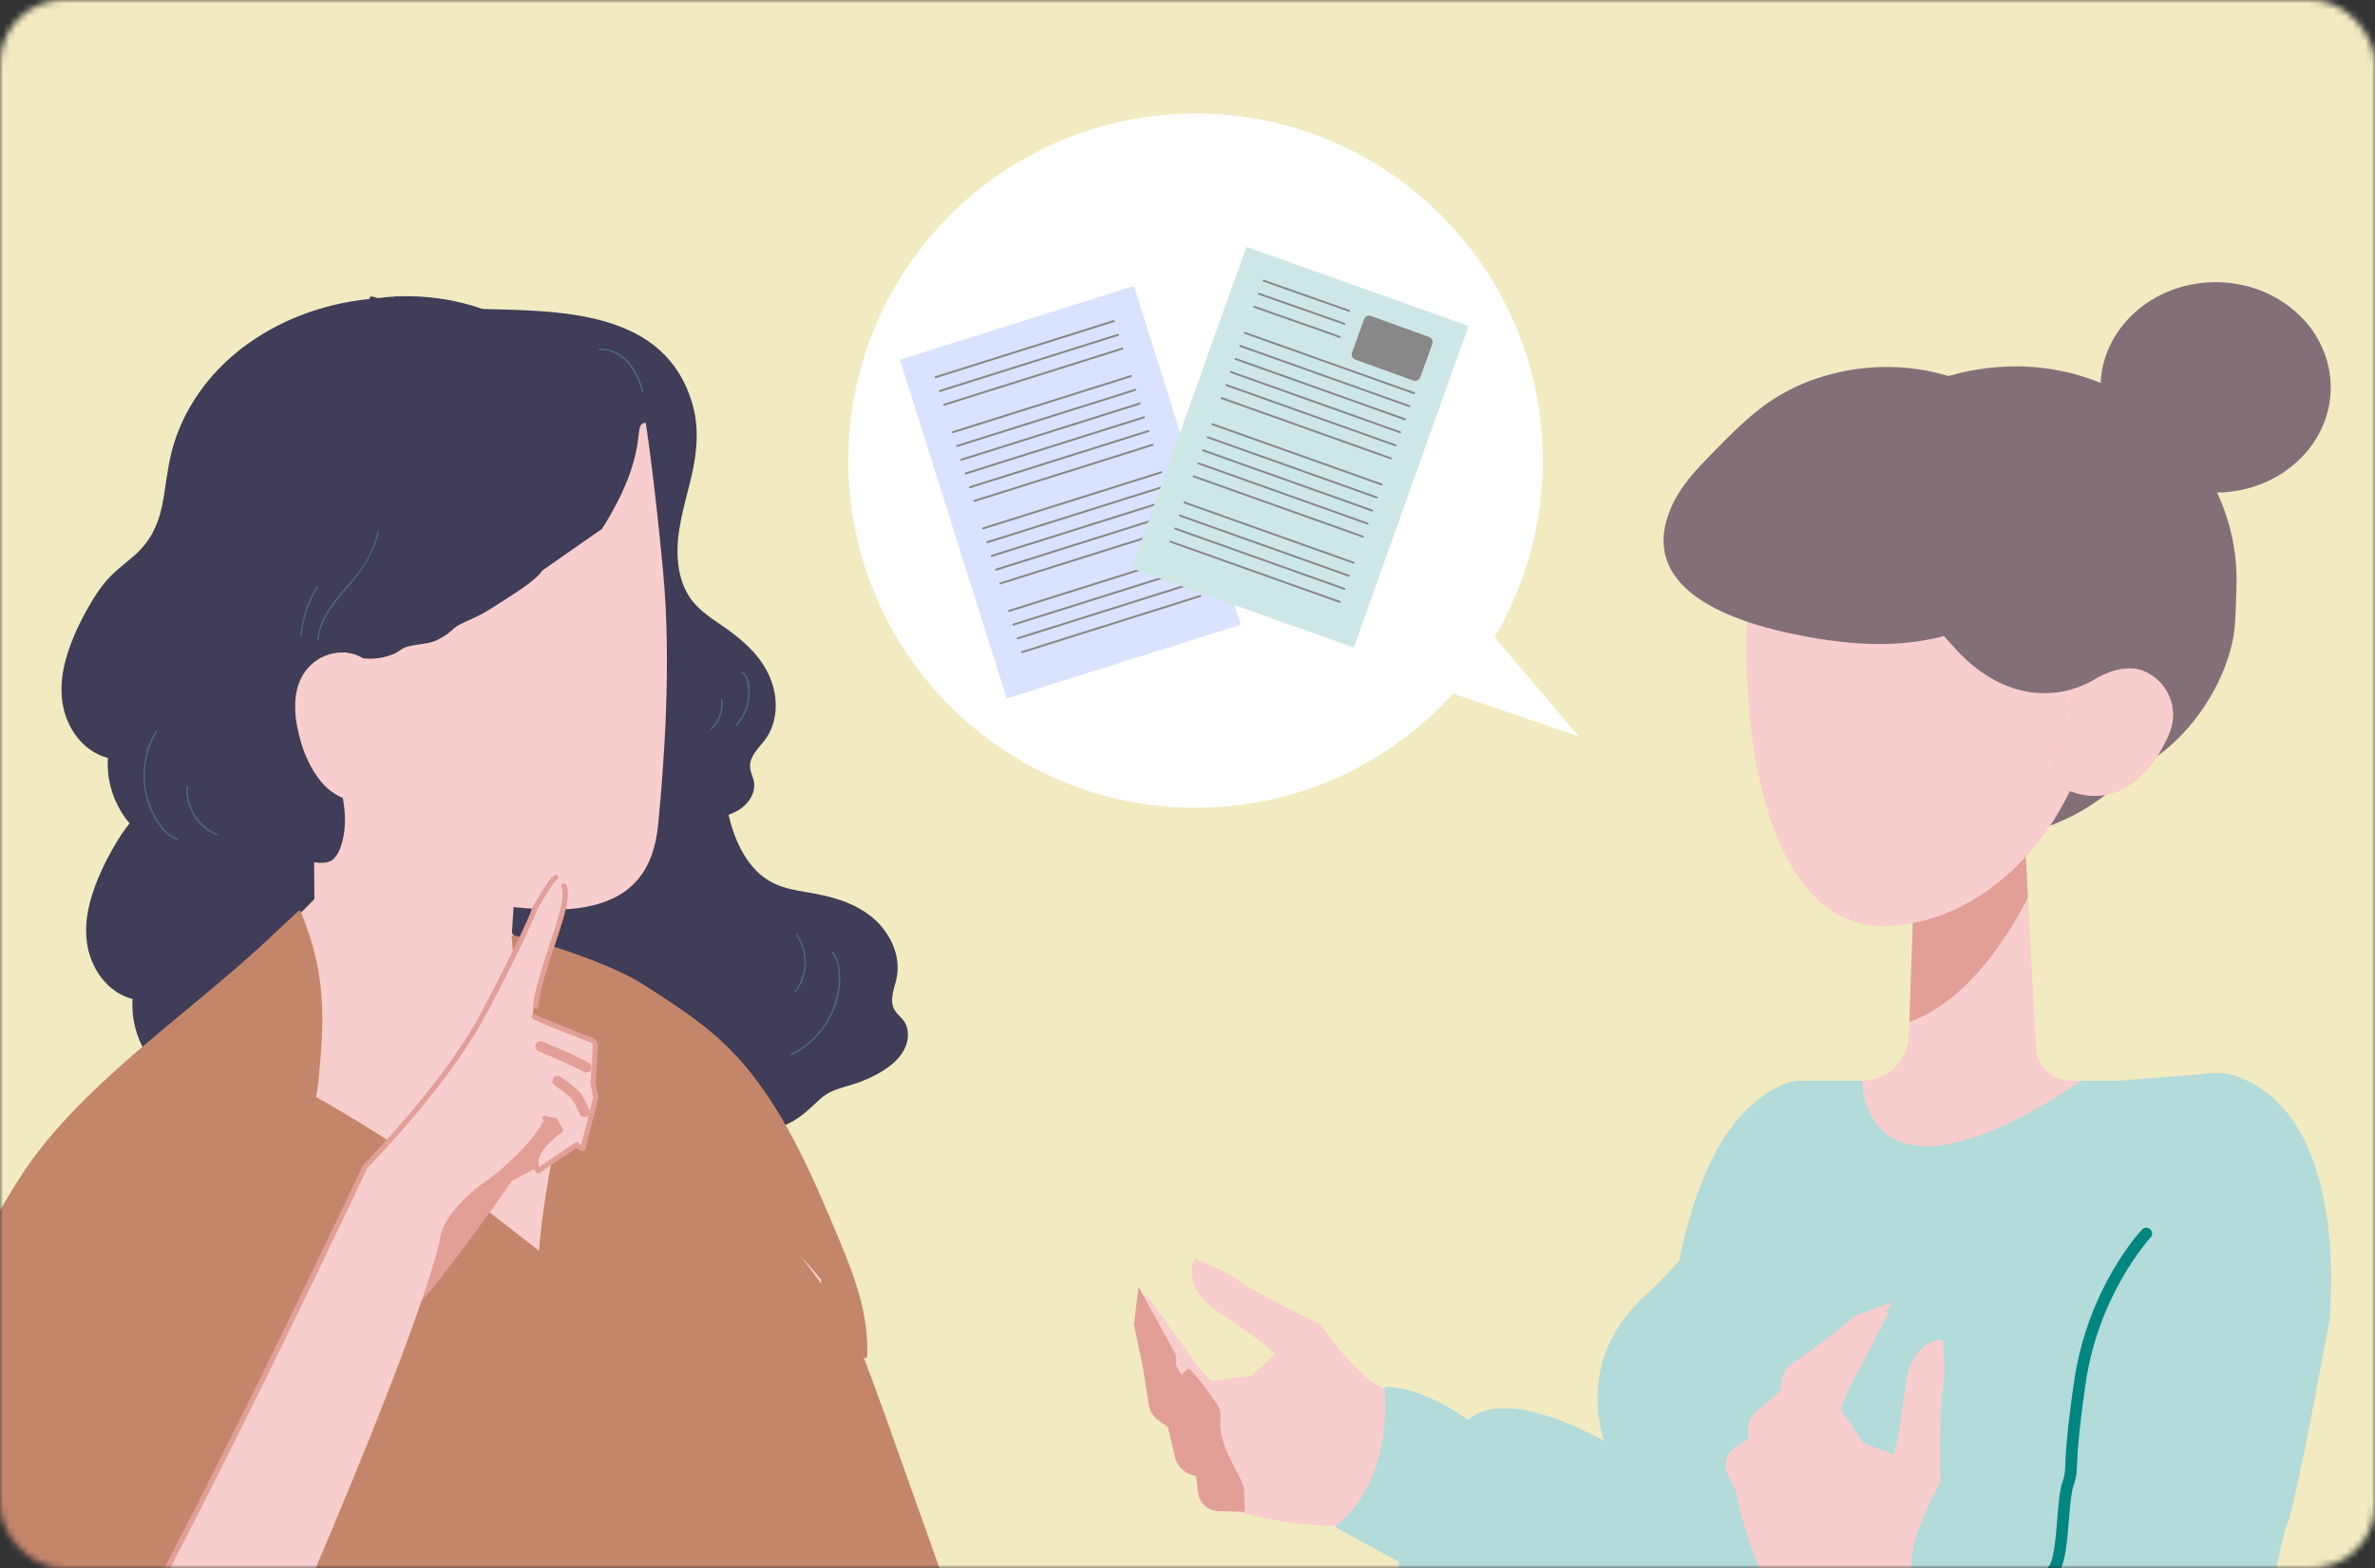 <svg width="374" height="247" viewBox="0 0 374 247" fill="none" xmlns="http://www.w3.org/2000/svg">
<rect x="0" y="0" width="374" height="247" fill="#333333" stroke="none"/>
<mask id="mask0_522_22776" style="mask-type:alpha" maskUnits="userSpaceOnUse" x="0" y="0" width="374" height="247">
<rect width="374" height="247" rx="10" fill="#D9D9D9"/>
</mask>
<g mask="url(#mask0_522_22776)">
<path d="M444 -38.19H-86V249.969H444V-38.19Z" fill="#F2EAC1"/>
<path d="M67.368 89.617C67.009 88.92 66.608 88.165 66.133 87.456C65.657 86.742 65.111 86.075 64.46 85.57C64.118 85.303 63.751 85.082 63.346 84.924C63.038 84.798 62.712 84.711 62.362 84.669C62.124 84.64 62.02 84.919 62.128 85.057C60.097 85.257 58.069 85.608 56.088 86.104C45.225 88.824 35.526 95.932 31.61 106.811C30.512 109.865 30.174 113.01 29.678 116.193C29.107 119.86 27.93 122.922 25.094 125.425C24.66 125.804 24.213 126.175 23.771 126.543C23.008 127.172 22.24 127.802 21.531 128.495C20.33 129.663 19.345 131.023 18.482 132.454C16.696 135.407 15.107 138.636 14.206 141.981C13.313 145.293 13.238 148.835 14.736 151.989C15.958 154.567 18.085 156.64 20.876 157.357C20.463 163.439 24.038 169.421 29.832 171.557C32.727 172.625 35.96 172.746 38.914 171.857C39.69 171.624 40.34 171.102 41.054 171.561C41.717 171.987 42.301 172.408 43.056 172.687C44.349 173.167 45.772 173.292 47.123 173.009C47.153 173 47.186 172.996 47.215 172.988C48.892 172.612 50.314 171.615 51.307 170.281C51.353 170.218 51.395 170.16 51.441 170.097C52.133 169.1 52.588 167.932 52.734 166.706C52.917 166.63 53.101 166.555 53.285 166.476C53.631 166.334 53.973 166.192 54.315 166.046C54.436 165.996 54.503 165.871 54.461 165.746C54.052 164.503 53.648 163.26 53.243 162.017C53.243 162.017 53.243 162.013 53.243 162.008C52.73 160.44 52.229 158.872 51.737 157.299C51.683 157.128 51.629 156.957 51.574 156.786C51.449 156.385 51.324 155.981 51.203 155.58C50.323 152.698 70.83 151.526 70.108 148.606C68.544 142.319 74.088 139.203 75.719 132.858C76.294 130.618 68.752 120.022 69.678 117.974C73.128 110.374 59.404 107.324 64.26 100.496C64.518 100.137 64.773 99.774 65.023 99.415C65.561 98.639 66.091 97.859 66.608 97.071C68.21 94.622 68.752 92.316 67.368 89.625V89.617Z" fill="#3F3D57"/>
<path d="M4.11 254.061C4.102 254.016 4.098 253.97 4.09 253.928C4.077 253.861 4.065 253.794 4.06 253.724C3.376 249.318 2.813 244.897 2.425 240.45C0.648 220.097 2.897 198.848 14.039 181.256C15.39 179.121 16.829 177.043 18.331 175.012C18.898 174.244 19.478 173.477 20.062 172.722C20.242 172.488 20.417 172.259 20.6 172.029C21.009 171.504 21.422 170.982 21.839 170.461C21.965 170.306 22.09 170.148 22.219 169.989C23.692 168.154 25.201 166.348 26.724 164.55C27.137 164.062 27.554 163.574 27.967 163.09C28.026 163.019 28.088 162.944 28.151 162.873C28.197 162.823 28.251 162.76 28.314 162.689C29.281 161.617 32.326 158.576 35.789 155.155C37.804 153.166 39.96 151.047 41.933 149.119C42.029 149.023 42.129 148.932 42.221 148.836C42.451 148.61 42.676 148.389 42.897 148.172C44.728 146.379 46.338 144.81 47.431 143.746C47.431 143.746 47.436 143.738 47.44 143.738C47.452 143.726 47.465 143.713 47.477 143.705C48.216 142.983 49.171 142.003 49.526 141.636C49.617 141.54 49.667 141.49 49.667 141.49L49.78 137.397L50.531 136.509L51.061 135.887L51.54 135.32L51.574 135.278C51.724 135.374 51.878 135.466 52.032 135.558C52.058 135.57 52.078 135.587 52.103 135.6C52.85 136.033 53.639 136.4 54.556 136.73C54.969 136.88 55.395 136.997 55.824 137.093C56.851 137.327 57.902 137.447 58.936 137.573C60.334 137.744 61.735 137.785 63.141 137.84C63.792 137.865 64.443 137.894 65.094 137.94C65.561 138.303 66.032 138.666 66.503 139.024C67.471 139.763 68.443 140.493 69.419 141.214C72.652 143.609 75.935 145.928 79.276 148.164C79.594 148.381 79.911 148.594 80.232 148.802C80.315 148.861 80.394 148.915 80.478 148.969C80.478 148.969 80.486 148.973 80.486 148.977C80.553 149.023 80.62 149.069 80.691 149.111C80.691 149.111 80.691 149.115 80.695 149.115C81.604 149.72 82.526 150.317 83.444 150.909C83.694 151.072 83.94 151.234 84.191 151.393C84.266 151.439 84.341 151.489 84.412 151.535C84.645 151.685 84.879 151.831 85.112 151.977C86.652 152.94 88.216 153.875 89.789 154.797C89.801 154.805 89.814 154.809 89.826 154.818C89.88 154.851 89.935 154.88 89.989 154.914C90.131 154.997 90.272 155.08 90.414 155.164C90.444 155.18 90.473 155.197 90.502 155.214C91.791 155.965 93.084 156.711 94.373 157.466C94.465 157.521 94.557 157.575 94.648 157.629C94.878 157.763 95.107 157.896 95.337 158.03C95.533 158.146 95.729 158.263 95.925 158.376C96.375 158.643 96.826 158.91 97.272 159.181C97.493 159.314 97.719 159.452 97.944 159.59C98.169 159.727 98.39 159.865 98.615 160.003C98.953 160.211 99.291 160.42 99.629 160.637C99.955 160.841 100.28 161.05 100.601 161.258C101.039 161.542 101.473 161.826 101.907 162.118C102.124 162.264 102.341 162.41 102.553 162.556C102.983 162.848 103.409 163.148 103.834 163.453C104.047 163.603 104.26 163.757 104.468 163.911C104.622 164.024 104.781 164.137 104.935 164.253C105.198 164.445 105.461 164.646 105.72 164.846C105.924 165 106.128 165.163 106.337 165.326C106.541 165.488 106.746 165.647 106.946 165.814C107.138 165.968 107.326 166.122 107.513 166.281C108.527 167.119 109.507 168.004 110.454 168.926C110.688 169.151 110.917 169.384 111.147 169.614C117.946 176.488 123.006 184.982 127.303 193.583C130.561 200.103 133.36 206.84 135.955 213.652C137.139 216.764 138.278 219.884 139.4 223.009C140.86 227.072 145.407 239.874 146.233 242.206C147.255 245.097 148.277 247.988 149.299 250.879C149.587 251.692 150.288 253.673 150.304 253.715C150.346 253.828 4.102 254.053 4.102 254.053L4.11 254.061Z" fill="#C4866B"/>
<path d="M121.049 106.257C119.397 102.732 116.373 100.354 113.231 98.223C111.53 97.067 109.815 95.858 108.643 94.13C107.396 92.295 106.845 90.093 106.716 87.898C106.461 83.539 107.867 79.38 108.851 75.192C109.135 73.995 109.365 72.797 109.515 71.592C109.853 68.939 109.803 66.278 109.035 63.633C104.834 49.108 89.104 48.962 75.972 48.674C73.381 48.615 70.895 48.557 68.613 48.378C67.016 48.252 65.443 47.981 63.97 47.385C63.486 47.189 63.011 46.955 62.556 46.68C62.552 46.68 62.544 46.672 62.54 46.672C62.444 46.613 62.356 46.634 62.298 46.692C62.189 46.788 62.168 46.997 62.331 47.097C62.54 47.222 62.757 47.339 62.973 47.447C63.074 47.497 63.178 47.547 63.278 47.593C62.882 48.202 62.544 48.837 62.252 49.483C60.979 52.295 60.575 55.423 60.337 58.506C60.262 59.495 60.095 60.583 60.199 61.61C60.229 61.922 60.283 62.227 60.379 62.519C60.479 62.853 60.625 63.174 60.829 63.474C61.297 64.154 61.964 64.646 62.531 65.235C63.361 66.098 63.991 67.124 64.467 68.217C65.284 70.09 65.718 72.113 66.19 74.091C66.569 75.68 66.932 77.269 67.27 78.867C67.458 79.731 67.641 80.598 67.817 81.466C67.963 82.196 68.109 82.926 68.246 83.656C68.747 86.28 69.193 88.916 69.606 91.557C69.798 92.775 69.981 93.989 70.157 95.207C70.173 95.315 70.19 95.428 70.207 95.536C70.24 95.77 70.273 95.999 70.307 96.233C70.365 96.625 70.424 97.021 70.482 97.418C70.878 100.079 71.316 102.765 71.888 105.41C71.925 105.569 71.959 105.723 71.996 105.886C73.106 110.829 74.729 115.626 77.549 119.902C78.554 121.425 79.73 122.86 81.044 124.14C81.157 124.253 81.274 124.365 81.391 124.474C82.621 125.629 83.964 126.656 85.403 127.507C87.523 128.762 89.842 129.642 92.291 130.005C93.504 130.189 94.752 130.243 96.02 130.151C97.972 130.014 99.695 129.38 101.535 128.771C102.302 128.516 103.049 128.424 103.787 128.428C105.289 128.433 106.753 128.812 108.334 128.921C111.584 129.146 116.36 128.904 118.208 125.7C118.546 125.112 118.755 124.449 118.775 123.773C118.813 122.768 118.246 121.963 118.129 120.995C117.883 119.005 119.81 117.595 120.786 116.073C122.655 113.157 122.484 109.319 121.057 106.265L121.049 106.257Z" fill="#3F3D57"/>
<path d="M137.419 144.559C134.445 142.048 130.707 141.151 126.957 140.525C124.93 140.187 122.86 139.803 121.075 138.723C119.177 137.576 117.755 135.807 116.72 133.863C114.668 130.009 114.209 125.641 113.354 121.428C113.112 120.222 112.82 119.038 112.457 117.882C111.652 115.329 110.496 112.935 108.698 110.849C98.812 99.411 84.462 105.843 72.406 111.07C70.029 112.101 67.743 113.085 65.598 113.873C64.093 114.428 62.549 114.841 60.968 114.912C60.447 114.937 59.917 114.925 59.387 114.862C59.383 114.862 59.375 114.862 59.366 114.862C59.258 114.85 59.187 114.904 59.154 114.983C59.099 115.117 59.162 115.317 59.354 115.338C59.596 115.363 59.842 115.379 60.084 115.388C60.196 115.388 60.309 115.392 60.422 115.392C60.317 116.114 60.276 116.827 60.28 117.54C60.301 120.627 61.235 123.639 62.311 126.538C62.657 127.468 62.962 128.528 63.483 129.416C63.642 129.688 63.817 129.942 64.026 130.171C64.255 130.434 64.522 130.664 64.835 130.851C65.544 131.273 66.358 131.444 67.117 131.74C68.231 132.174 69.232 132.845 70.12 133.642C71.643 135.002 72.886 136.658 74.142 138.26C75.151 139.545 76.144 140.838 77.12 142.148C77.65 142.853 78.18 143.566 78.701 144.279C79.139 144.88 79.573 145.481 80.007 146.09C81.559 148.267 83.064 150.474 84.545 152.698C85.23 153.724 85.901 154.75 86.573 155.784C86.635 155.876 86.694 155.972 86.756 156.064C86.881 156.26 87.011 156.456 87.14 156.652C87.357 156.986 87.574 157.32 87.795 157.653C89.267 159.906 90.786 162.163 92.413 164.328C92.509 164.457 92.609 164.582 92.705 164.711C95.775 168.741 99.254 172.42 103.605 175.123C105.152 176.091 106.821 176.9 108.548 177.514C108.698 177.568 108.853 177.622 109.003 177.672C110.605 178.206 112.252 178.577 113.917 178.748C116.365 179.007 118.843 178.836 121.217 178.144C122.397 177.801 123.549 177.33 124.667 176.721C126.381 175.783 127.683 174.485 129.097 173.163C129.689 172.608 130.327 172.216 130.999 171.911C132.363 171.286 133.852 171.019 135.333 170.46C138.378 169.308 142.621 167.089 142.959 163.406C143.017 162.73 142.934 162.042 142.671 161.416C142.283 160.49 141.436 159.993 140.919 159.163C139.863 157.461 141.023 155.371 141.278 153.582C141.757 150.149 140.001 146.736 137.427 144.559H137.419Z" fill="#3F3D57"/>
<path d="M104.421 90.034C104.27 88.432 104.116 86.847 103.957 85.291C103.87 84.428 103.782 83.573 103.69 82.734C103.544 81.362 103.398 80.014 103.252 78.713C102.185 69.31 101.096 61.981 100.449 60.141C100.291 59.691 99.707 59.82 99.552 60.175L91.969 59.674C88.039 59.532 84.08 59.595 80.134 59.691C78.178 59.741 76.221 59.816 74.265 59.924C73.222 59.978 72.179 60.05 71.136 60.133C70.619 60.175 70.089 60.212 69.572 60.258C69.443 60.266 69.338 60.283 69.238 60.287C69.113 60.3 68.95 60.316 68.75 60.337C68.229 60.396 67.711 60.462 67.19 60.521C66.143 60.65 65.1 60.792 64.053 60.95C62.026 61.259 59.998 61.643 57.975 62.035C54.129 62.786 50.3 63.633 46.487 64.555C45.865 64.705 45.24 64.868 44.618 65.03C41.168 70.324 39.938 76.735 39.45 82.776C38.64 92.85 39.425 102.841 40.822 112.66C41.539 117.649 42.411 122.605 43.321 127.548C43.358 127.749 43.392 127.949 43.429 128.149C43.8 127.69 44.543 127.532 44.952 128.178C46.987 131.374 49.178 134.46 51.272 137.618C51.605 138.123 51.939 138.636 52.277 139.145C55.047 138.828 58.109 138.307 59.214 138.74C61.579 139.666 73.631 142.549 84.835 143.204C99.74 144.076 102.99 136.817 103.665 129.667C104.45 121.425 105.822 104.976 104.421 90.026V90.034Z" fill="#F8CDCD"/>
<path d="M109.497 254.061H4.109C4.1 254.016 4.096 253.97 4.088 253.928C4.075 253.861 70.306 253.794 70.302 253.724C69.618 249.318 69.055 244.897 68.667 240.45C66.89 220.097 2.895 198.848 14.037 181.256C15.388 179.121 16.828 177.043 18.329 175.012C18.897 174.244 19.477 173.477 20.061 172.722C20.24 172.488 20.415 172.259 20.599 172.029C21.007 171.504 21.42 170.982 21.838 170.461C21.963 170.306 22.088 170.148 22.217 169.989C23.69 168.154 25.2 166.348 26.722 164.55C27.135 164.062 27.552 163.574 27.965 163.09C28.024 163.019 28.087 162.944 28.149 162.873C28.195 162.823 28.249 162.76 28.312 162.689C29.279 161.617 32.325 158.576 35.787 155.155C37.802 153.166 39.959 151.047 41.932 149.119C42.028 149.023 42.128 148.932 42.219 148.836C42.449 148.61 42.674 148.389 42.895 148.172C44.727 146.379 46.337 144.81 47.43 143.746C47.43 143.746 47.434 143.738 47.438 143.738C47.45 143.726 47.463 143.713 47.475 143.705C48.214 142.983 49.169 142.003 49.524 141.636C49.615 141.54 49.666 141.49 49.666 141.49L49.778 137.397L50.529 136.509L51.059 135.887L51.539 135.32L51.572 135.278C51.722 135.374 51.877 135.466 52.031 135.558C52.056 135.57 52.077 135.587 52.102 135.6C52.848 136.033 53.637 136.4 54.554 136.73C54.968 136.88 55.393 136.997 55.823 137.093C56.849 137.327 57.9 137.447 58.935 137.573C60.332 137.744 61.734 137.785 63.139 137.84C63.79 137.865 64.441 137.894 65.092 137.94C65.559 138.303 66.03 138.666 66.502 139.024C67.469 139.763 68.441 140.493 69.418 141.214C72.65 143.609 75.933 145.928 79.275 148.164C79.592 148.381 79.909 148.594 80.23 148.802C80.314 148.861 80.393 148.915 80.476 148.969C80.476 148.969 80.484 148.973 80.484 148.977C80.551 149.023 80.618 149.069 80.689 149.111C80.689 149.111 80.689 149.115 80.693 149.115C81.603 149.72 82.524 150.317 83.442 150.909C83.692 151.072 83.939 151.234 84.189 151.393C84.264 151.439 84.339 151.489 84.41 151.535C84.644 151.685 84.877 151.831 85.111 151.977C86.65 152.94 88.214 153.875 89.787 154.797C89.799 154.805 89.812 154.809 89.825 154.818C89.879 154.851 89.933 154.88 89.987 154.914C90.129 154.997 90.271 155.08 90.413 155.164C90.442 155.18 90.471 155.197 90.5 155.214C91.789 155.965 93.082 156.711 94.371 157.466C94.463 157.521 94.555 157.575 94.647 157.629C94.876 157.763 95.106 157.896 95.335 158.03C95.531 158.146 95.727 158.263 95.923 158.376C96.374 158.643 96.824 158.91 97.271 159.181C97.492 159.314 97.717 159.452 97.942 159.59C98.167 159.727 98.388 159.865 98.614 160.003C98.952 160.211 99.29 160.42 99.627 160.637C99.953 160.841 100.278 161.05 100.599 161.258C101.037 161.542 101.471 161.826 101.905 162.118C102.122 162.264 102.339 162.41 102.552 162.556C102.981 162.848 103.407 163.148 103.832 163.453C104.045 163.603 104.258 163.757 104.466 163.911C104.621 164.024 104.779 164.137 104.934 164.253C105.196 164.445 105.459 164.646 105.718 164.846C105.922 165 106.127 165.163 106.335 165.326C106.54 165.488 106.744 165.647 106.944 165.814C107.136 165.968 107.324 166.122 107.512 166.281C108.525 167.119 109.506 168.004 110.452 168.926C110.686 169.151 110.916 169.384 111.145 169.614C117.944 176.488 123.004 184.982 127.301 193.583C130.559 200.103 128.286 204.471 130.88 211.287L130.98 212.86C132.165 215.967 126.513 212.484 127.635 215.613C129.095 219.676 127.764 216.656 129.207 220.727C130.038 223.059 125.232 221.44 126.062 223.776C127.084 226.667 110.682 216.756 111.704 219.647C111.992 220.46 123.805 240.767 124.097 241.58C124.127 241.668 123.196 249.402 123.213 249.448C123.255 249.56 109.455 253.949 109.497 254.061Z" fill="#F8CDCD"/>
<path d="M53.016 160.29C58.18 161.421 61.413 162.101 66.615 162.643C69.343 162.927 71.475 162.944 74.198 163.148C75.492 163.244 76.785 163.331 78.078 163.398C78.483 163.419 78.887 163.436 79.292 163.448C80.581 150.425 80.994 139.237 81.987 126.076C81.999 125.913 49.699 118.304 49.695 117.804C49.695 117.466 49.299 117.428 49.299 117.762C49.303 118.292 49.566 146.199 49.678 159.498C50.788 159.786 51.898 160.053 53.011 160.295L53.016 160.29Z" fill="#F8CDCD"/>
<path d="M135.436 224.519C136.512 220.465 136.283 216.372 134.931 212.414C133.071 206.97 129.621 202.473 126.142 197.984C126.142 197.984 126.142 197.98 126.138 197.976C126.138 197.976 126.138 197.976 126.134 197.972C124.182 195.456 122.221 192.941 120.527 190.267C118.024 186.317 116.227 181.991 114.454 177.682C113.344 174.995 112.255 172.305 111.15 169.618C110.92 169.385 110.687 169.155 110.457 168.93C109.51 168.004 108.526 167.124 107.516 166.285C107.329 166.127 107.141 165.972 106.949 165.818C106.749 165.651 106.545 165.493 106.34 165.33C106.136 165.167 105.931 165.009 105.723 164.85C105.464 164.65 105.201 164.45 104.938 164.258C104.784 164.141 104.63 164.028 104.471 163.916C104.263 163.761 104.054 163.611 103.837 163.457C103.412 163.152 102.986 162.856 102.557 162.56C102.34 162.414 102.127 162.268 101.91 162.122C101.476 161.83 101.042 161.546 100.604 161.263C100.283 161.05 99.958 160.846 99.632 160.641C99.294 160.428 98.957 160.216 98.619 160.007C98.398 159.869 98.172 159.732 97.947 159.594C97.726 159.457 97.501 159.323 97.275 159.185C96.829 158.914 96.379 158.647 95.928 158.38C95.732 158.263 95.536 158.147 95.34 158.034C95.115 157.901 94.881 157.763 94.652 157.634C94.56 157.579 94.468 157.525 94.376 157.471C93.087 156.716 91.794 155.969 90.505 155.218C90.476 155.197 90.447 155.181 90.418 155.168C90.418 155.143 90.413 155.118 90.409 155.093C90.384 154.872 90.113 154.809 89.992 154.922C89.938 154.893 89.884 154.86 89.829 154.826C89.863 154.91 89.904 154.989 89.938 155.072C89.938 155.081 89.938 155.085 89.938 155.093C90.459 159.377 90.234 163.636 89.662 167.87C89.183 171.416 88.465 174.941 87.739 178.437C86.459 184.602 85.399 190.764 84.87 197.017C78.37 191.927 71.867 186.851 65.022 182.229C61.647 179.955 58.214 177.769 54.718 175.675C53.083 174.695 51.431 173.736 49.766 172.797C46.742 171.087 43.676 169.451 40.577 167.883C36.618 165.881 32.592 163.882 28.312 162.689C27.578 162.485 26.836 162.301 26.085 162.147C25.789 162.085 25.659 162.543 25.956 162.602C26.636 162.739 27.303 162.906 27.966 163.086C27.553 163.57 27.136 164.058 26.723 164.546C25.201 166.339 23.69 168.15 22.218 169.985C22.089 170.14 21.963 170.298 21.838 170.457C21.421 170.978 21.008 171.5 20.599 172.025C20.416 172.255 20.241 172.484 20.061 172.718C19.477 173.477 18.897 174.24 18.33 175.008C22.268 178.491 28.354 190.868 33.327 202.348C33.473 202.681 33.614 203.015 33.756 203.345C34.449 204.955 35.112 206.544 35.746 208.084C36.401 209.669 37.014 211.195 37.59 212.639C39.321 217.019 40.639 220.631 41.261 222.63C44.923 234.443 42.825 248.03 41.941 253.72C41.932 253.749 41.928 253.782 41.928 253.811C41.916 253.895 41.903 253.978 41.891 254.058H131.803C131.795 253.945 131.782 253.832 131.774 253.72C131.761 253.586 131.749 253.453 131.74 253.319C131.715 253.027 131.69 252.739 131.665 252.447C131.273 247.683 130.902 242.861 131.503 238.097C132.107 233.338 134.218 229.104 135.436 224.515V224.519Z" fill="#C4866B"/>
<path d="M62.983 253.749C62.983 253.749 62.971 253.728 62.962 253.719C60.267 249.243 57.552 244.78 54.815 240.329C49.847 232.257 44.703 224.294 39.735 216.222C39.005 215.037 38.288 213.844 37.591 212.639C36.849 211.354 40.157 207.362 39.472 206.048C38.859 204.867 34.258 206.377 33.712 205.167C33.724 204.563 33.741 203.954 33.758 203.349C33.766 203.044 33.774 202.735 33.783 202.431C33.795 202.16 33.407 202.131 33.324 202.352C33.315 202.377 33.307 202.402 33.307 202.431C33.286 203.007 33.278 203.582 33.261 204.158C32.99 203.536 32.731 202.906 32.485 202.272C32.373 201.993 31.918 202.114 32.026 202.402C32.402 203.361 32.806 204.308 33.228 205.247C33.157 208.175 33.128 211.103 33.144 214.028C33.211 227.305 34.154 240.571 35.989 253.719C35.993 253.757 35.998 253.794 36.002 253.828C36.014 253.907 36.023 253.982 36.035 254.057H63.158C63.1 253.953 63.033 253.849 62.975 253.749H62.983Z" fill="#C4866B"/>
<path d="M50.743 159.761C50.722 158.18 50.63 156.62 50.443 155.056C50.418 154.818 50.384 154.58 50.351 154.343C50.172 153.024 49.925 151.702 49.596 150.355C49.496 149.942 49.392 149.533 49.275 149.116C49.25 149.02 49.221 148.924 49.195 148.828C49.133 148.611 49.066 148.39 48.999 148.169C48.762 147.389 48.495 146.605 48.198 145.804C47.94 145.107 47.681 144.419 47.435 143.735C47.435 143.726 47.427 143.714 47.427 143.705C47.422 143.697 47.418 143.684 47.414 143.676C47.422 143.601 47.193 143.276 46.897 143.589C45.262 145.111 43.622 146.638 41.983 148.169C41.95 148.202 41.916 148.236 41.883 148.265C41.683 148.452 41.482 148.64 41.274 148.832C41.174 148.924 41.069 149.02 40.969 149.116C38.783 151.126 36.452 153.137 34.045 155.16C23.249 164.254 10.943 173.665 3.676 184.682C-1.267 192.178 -5.309 200.312 -7.737 208.977C-10.515 218.905 -10.891 229.263 -10.499 239.508C-10.315 244.247 -10.04 248.981 -9.723 253.716C-9.723 253.795 -9.714 253.878 -9.71 253.958C-9.71 253.987 -9.706 254.02 -9.702 254.054H23.512C23.512 253.991 23.516 253.924 23.524 253.862C23.524 253.812 23.524 253.766 23.532 253.716C24.179 242.49 26.511 231.382 30.445 220.794C31.291 218.517 32.201 216.26 33.148 214.02C33.894 212.251 34.666 210.491 35.45 208.739C35.546 208.518 35.646 208.297 35.747 208.076C37.115 205.022 38.521 201.985 39.906 198.944C40.31 198.056 40.715 197.163 41.111 196.274C42.725 192.67 44.39 188.995 45.787 185.237C45.992 184.682 46.196 184.127 46.388 183.568C47.443 180.523 49.033 176.331 49.767 172.789C49.917 172.063 50.034 171.362 50.101 170.707C50.501 166.799 50.793 163.232 50.751 159.761H50.743Z" fill="#C4866B"/>
<path d="M52.81 107.245C52.911 106.795 53.007 106.344 53.078 105.89C53.036 105.94 52.994 105.994 52.944 106.052C52.869 106.432 52.819 106.832 52.81 107.245Z" fill="#F4F0EC"/>
<path d="M101.734 61.063C101.1 56.491 97.555 52.607 93.216 52.332C91.56 52.223 89.916 52.515 88.265 52.499C86.492 52.482 84.765 52.065 83.084 51.477C80.672 50.638 78.361 49.537 75.967 48.678C75.3 48.436 74.628 48.215 73.944 48.023C72.451 47.605 70.924 47.276 69.389 47.051C67.128 46.713 64.833 46.588 62.556 46.688C62.468 46.688 62.385 46.696 62.297 46.7C61.35 46.746 60.407 46.834 59.469 46.963C58.192 47.13 56.932 47.376 55.685 47.697C55.347 47.785 55.014 47.881 54.68 47.985C52.052 48.811 49.616 50.209 47.943 52.624C46.187 55.156 45.357 58.264 44.585 61.284C41.878 60.596 39.366 62.385 37.66 64.508C35.687 66.961 34.352 69.99 33.434 73.068C32.429 76.435 31.912 79.951 31.537 83.464C31.428 84.477 31.294 85.533 31.24 86.576C31.157 88.14 31.249 89.688 31.862 91.077C29.956 97.146 27.061 103.128 27.77 109.711C28.062 112.426 28.942 115.142 30.665 117.211C31.574 118.304 32.688 119.071 33.868 119.781C35.178 120.565 36.701 121.337 37.51 122.772C38.54 124.603 37.764 126.714 37.631 128.662C37.535 130.059 37.831 131.369 38.615 132.512C39.5 133.797 41.352 134.556 43.329 135.023C44.743 135.357 46.22 135.54 47.455 135.657C47.931 135.703 48.368 135.741 48.752 135.77C48.977 135.787 49.215 135.816 49.465 135.841C49.674 135.862 49.887 135.883 50.104 135.899C50.421 135.92 50.742 135.924 51.051 135.895C51.422 135.858 51.777 135.778 52.094 135.607C52.277 135.511 52.444 135.39 52.598 135.236C53.558 134.26 53.992 132.499 54.188 131.135C54.446 129.321 54.313 127.502 53.992 125.712C53.716 124.161 53.303 122.63 52.895 121.128C52.815 120.836 52.732 120.544 52.653 120.252C52.502 119.71 52.356 119.167 52.219 118.621C51.827 117.057 51.51 115.48 51.426 113.865C51.313 111.675 51.764 109.577 52.31 107.491C52.511 106.724 52.736 106.332 52.94 106.056C53.003 105.739 53.086 105.435 53.182 105.135C53.153 105.389 53.116 105.639 53.07 105.894C53.408 105.489 53.675 105.243 53.712 103.908C53.921 103.524 54.046 102.565 54.417 102.798C56.937 104.384 61.158 103.812 62.977 102.44C64.475 101.305 67.144 101.693 68.867 100.805C71.62 99.382 70.878 99.052 72.863 98.139C76.151 96.629 75.884 96.796 78.904 94.852C80.635 93.738 84.402 91.46 85.39 89.875C85.403 89.854 94.793 83.322 94.805 83.301C102.694 70.766 99.348 66.627 101.68 66.623C101.78 66.623 101.843 66.623 101.872 66.615C103.82 66.277 101.939 62.644 101.722 61.063H101.734Z" fill="#3F3D57"/>
<path d="M60.068 106.637C59.984 106.524 59.901 106.416 59.817 106.307C58.595 104.731 57.172 103.212 54.953 102.862C54.782 102.833 54.607 102.812 54.432 102.799C54.252 102.787 54.073 102.778 53.898 102.778C52.121 102.774 50.402 103.45 49.163 104.555C47.048 106.445 46.402 109.036 46.481 111.68V111.689C46.51 112.669 46.635 113.658 46.827 114.617C46.923 115.097 47.032 115.572 47.153 116.031C47.253 116.432 47.365 116.824 47.482 117.203C47.524 117.333 47.566 117.466 47.607 117.595C47.632 117.671 47.657 117.746 47.682 117.821C47.72 117.938 47.762 118.05 47.803 118.163C47.958 118.588 48.125 119.005 48.312 119.423C48.608 120.094 48.95 120.749 49.334 121.379C49.334 121.379 49.334 121.379 49.334 121.383C49.426 121.533 49.518 121.684 49.618 121.83C50.811 123.661 52.104 124.883 53.998 125.705C54.632 125.976 55.329 126.201 56.113 126.393C57.819 126.806 59.233 126.385 60.347 125.596C61.469 124.804 62.287 123.636 62.783 122.568C62.837 122.451 62.887 122.334 62.933 122.222C63.05 121.938 63.142 121.667 63.209 121.417C63.288 121.125 63.338 120.862 63.355 120.641C63.676 116.361 64.397 109.732 60.063 106.637H60.068Z" fill="#F8CDCD"/>
<path d="M63.485 51.648C63.126 50.951 62.725 50.196 62.25 49.487C61.774 48.774 61.228 48.106 60.577 47.601C60.235 47.334 59.868 47.113 59.463 46.955C59.155 46.83 58.829 46.742 58.479 46.7C58.241 46.671 58.137 46.951 58.245 47.088C56.214 47.288 54.186 47.639 52.205 48.135C41.342 50.855 31.644 57.963 27.727 68.843C26.63 71.896 26.292 75.041 25.795 78.224C25.224 81.891 24.047 84.953 21.211 87.456C20.777 87.835 20.331 88.207 19.889 88.574C19.125 89.204 18.358 89.834 17.648 90.526C16.447 91.694 15.463 93.054 14.599 94.485C12.814 97.438 11.224 100.667 10.323 104.012C9.431 107.325 9.355 110.866 10.853 114.02C12.075 116.598 14.203 118.671 16.994 119.389C16.581 125.471 20.155 131.452 25.95 133.588C28.845 134.656 32.078 134.777 35.031 133.889C35.807 133.655 36.458 133.134 37.171 133.592C37.834 134.018 38.418 134.439 39.173 134.719C40.466 135.198 41.889 135.324 43.24 135.04C43.27 135.032 43.303 135.027 43.332 135.019C45.009 134.644 46.432 133.647 47.425 132.312C47.47 132.249 47.512 132.191 47.558 132.128C48.25 131.131 48.705 129.963 48.851 128.737C49.035 128.662 49.218 128.587 49.402 128.507C49.748 128.366 50.09 128.224 50.432 128.078C50.553 128.028 50.62 127.903 50.578 127.777C50.169 126.534 49.765 125.291 49.36 124.048C49.36 124.048 49.36 124.044 49.36 124.04C48.847 122.471 48.346 120.903 47.854 119.33C47.8 119.159 47.746 118.988 47.691 118.817C47.566 118.417 47.441 118.012 47.32 117.611C46.44 114.729 45.614 111.83 44.888 108.906C43.324 102.619 42.64 96.191 44.271 89.846C44.846 87.606 45.627 85.474 46.557 83.426C50.007 75.826 55.521 69.356 60.377 62.527C60.636 62.168 60.89 61.805 61.14 61.447C61.678 60.671 62.208 59.891 62.725 59.102C64.327 56.654 64.87 54.347 63.485 51.656V51.648Z" fill="#3F3D57"/>
<path d="M132.2 195.381C130.001 190.125 127.778 184.861 125.137 179.813C122.559 174.887 119.535 170.148 115.718 166.085C111.484 161.575 106.203 158.172 101.001 154.893C94.773 150.963 80.54 147.013 80.557 147.317C80.882 154.284 83.272 159.352 86.63 164.216C87.911 165.676 89.112 167.211 90.347 168.717C92.462 171.295 94.798 173.468 97.351 175.604C102.152 179.617 107.117 183.33 112.272 186.876C116.306 189.65 120.286 192.54 123.911 195.84C129.18 200.629 133.48 206.394 135.387 213.06C135.641 213.331 135.896 213.602 136.146 213.869C136.292 214.028 136.542 213.898 136.551 213.702C136.868 207.291 134.632 201.213 132.2 195.39V195.381Z" fill="#C4866B"/>
<path d="M59.436 83.751C59.048 85.449 58.41 87.076 57.501 88.565C56.587 90.067 55.415 91.389 54.272 92.72C52.278 95.039 50.275 97.563 49.95 100.717C49.933 100.867 50.171 100.867 50.188 100.717C50.547 97.267 52.962 94.618 55.118 92.098C57.233 89.629 58.931 87.022 59.661 83.814C59.695 83.663 59.465 83.601 59.432 83.751H59.436Z" fill="#4C6880"/>
<path d="M49.876 92.35C48.412 94.711 47.532 97.364 47.286 100.129C47.273 100.28 47.511 100.28 47.523 100.129C47.765 97.405 48.637 94.79 50.081 92.466C50.16 92.337 49.955 92.216 49.876 92.345V92.35Z" fill="#4C6880"/>
<path d="M101.297 61.63C100.504 58.305 98.201 54.776 94.372 54.922C94.222 54.926 94.218 55.164 94.372 55.16C98.101 55.018 100.3 58.477 101.071 61.697C101.105 61.847 101.334 61.78 101.301 61.634L101.297 61.63Z" fill="#4C6880"/>
<path d="M116.815 105.798C116.673 105.744 116.61 105.973 116.752 106.028C117.486 106.311 117.657 107.304 117.766 107.992C117.887 108.764 117.874 109.557 117.745 110.324C117.499 111.751 116.844 113.069 115.855 114.12C115.751 114.233 115.918 114.4 116.022 114.287C117.173 113.065 117.883 111.497 118.049 109.824C118.166 108.656 118.158 106.32 116.815 105.798Z" fill="#4C6880"/>
<path d="M113.756 110.153C113.735 110.003 113.505 110.066 113.526 110.216C113.752 111.885 113.163 113.545 111.945 114.709C111.837 114.813 112.004 114.98 112.112 114.876C113.393 113.649 113.989 111.906 113.752 110.149L113.756 110.153Z" fill="#4C6880"/>
<path d="M28.033 132.104C26.435 131.603 25.338 130.135 24.537 128.741C23.757 127.386 23.244 125.884 22.994 124.34C22.485 121.22 23.073 117.958 24.733 115.263C24.812 115.134 24.608 115.013 24.529 115.142C22.798 117.945 22.222 121.345 22.794 124.578C23.081 126.197 23.657 127.765 24.512 129.167C25.334 130.506 26.419 131.845 27.966 132.333C28.112 132.379 28.175 132.149 28.029 132.104H28.033Z" fill="#4C6880"/>
<path d="M34.161 131.34C31.208 130.126 29.322 126.969 29.614 123.798C29.627 123.648 29.393 123.648 29.377 123.798C29.072 127.085 31.053 130.318 34.099 131.57C34.24 131.628 34.299 131.399 34.161 131.34Z" fill="#4C6880"/>
<path d="M130.956 150.07C132.024 151.359 132.145 153.191 132.057 154.797C131.97 156.361 131.586 157.896 130.956 159.331C129.684 162.226 127.415 164.641 124.553 165.997C124.415 166.064 124.519 166.272 124.661 166.21C127.64 164.804 129.976 162.264 131.256 159.239C131.899 157.729 132.27 156.098 132.312 154.455C132.354 152.882 132.174 151.172 131.14 149.916C131.044 149.799 130.864 149.958 130.964 150.074L130.956 150.07Z" fill="#4C6880"/>
<path d="M125.404 147.371C127.218 149.999 127.081 153.674 125.107 156.177C125.011 156.298 125.212 156.423 125.308 156.306C127.352 153.716 127.452 149.928 125.579 147.217C125.491 147.091 125.316 147.25 125.404 147.375V147.371Z" fill="#4C6880"/>
<path d="M86.034 183.153L80.62 186.011C80.62 186.011 68.643 203.452 63.471 207.894C63.521 207.014 63.55 187.008 63.55 187.008L80.394 172.474L86.335 169.225L90.978 176.508L86.03 183.149L86.034 183.153Z" fill="#E19F98"/>
<path d="M57.593 183.604C57.593 183.604 69.753 171.26 75.689 160.494C75.647 160.627 82.572 147.691 84.307 142.948C84.337 142.865 84.374 142.79 84.42 142.715C85.058 141.688 86.981 138.251 87.624 138.018C87.945 138.218 89.809 139.14 88.041 144.629C87.841 145.943 83.949 156.293 83.869 160.239C83.728 160.339 91.048 162.892 93.255 163.656C93.622 163.785 93.86 164.139 93.835 164.527L93.48 170.455L93.893 172.745L91.862 180.763C91.862 180.763 91.386 180.642 90.915 180.141C90.118 180.671 85.517 183.745 84.82 184.254C83.027 181.364 88.374 177.834 88.374 177.834L87.44 176.266C87.44 176.266 86.268 176.203 85.901 175.941C84.107 180.304 76.402 186.424 75.952 186.432C69.307 191.534 69.294 194.958 69.219 195.68C63.496 218.064 33.182 284.65 33.182 284.65L20.642 287.565L2.496 287.031C14.139 276.069 57.601 183.595 57.601 183.595L57.593 183.604Z" fill="#F8CDCD"/>
<path d="M84.728 184.838C84.703 184.838 84.678 184.838 84.653 184.83C84.541 184.809 84.445 184.742 84.386 184.646C82.664 181.864 86.564 178.752 87.745 177.897L87.11 176.833C86.685 176.8 85.93 176.7 85.575 176.445C85.396 176.316 85.354 176.061 85.484 175.882C85.613 175.703 85.867 175.661 86.047 175.79C86.209 175.907 86.864 176.016 87.373 176.041C87.507 176.049 87.628 176.12 87.699 176.237L88.633 177.805C88.746 177.989 88.687 178.231 88.508 178.347C88.462 178.381 83.999 181.368 84.887 183.829C86.084 183.003 89.188 180.925 90.606 179.983C90.769 179.874 90.99 179.899 91.127 180.045C91.261 180.187 91.39 180.291 91.507 180.366L93.397 172.908L93.001 170.705C92.996 170.672 92.992 170.643 92.996 170.609L93.351 164.682C93.363 164.473 93.234 164.281 93.042 164.214C91.878 163.81 89.505 162.875 87.669 162.125C83.736 160.519 83.727 160.452 83.686 160.172C83.665 160.022 83.727 159.868 83.853 159.78C84.019 159.659 84.245 159.684 84.382 159.83C85.05 160.206 91.132 162.696 93.309 163.451C93.843 163.639 94.194 164.164 94.16 164.728L93.806 170.609L94.21 172.849C94.219 172.908 94.219 172.962 94.206 173.02L92.175 181.038C92.12 181.255 91.903 181.384 91.686 181.33C91.636 181.318 91.236 181.209 90.794 180.829C89.054 181.993 85.571 184.321 84.983 184.755C84.912 184.805 84.829 184.834 84.745 184.834L84.728 184.838Z" fill="#E19F98"/>
<path d="M2.395 287.616C2.287 287.616 2.182 287.574 2.099 287.491C1.945 287.328 1.953 287.074 2.116 286.919C6.842 282.469 17.851 263.205 33.948 231.205C46.125 207.002 57.021 183.838 57.129 183.604C57.15 183.563 57.175 183.525 57.209 183.492C57.33 183.371 69.402 171.065 75.238 160.473C75.246 160.461 75.254 160.448 75.263 160.436C75.609 159.839 82.166 147.533 83.831 142.986C83.873 142.874 83.923 142.774 83.981 142.678C84.102 142.486 84.269 142.206 84.461 141.877C85.967 139.341 86.834 138.014 87.393 137.814C87.602 137.739 87.836 137.847 87.911 138.056C87.986 138.264 87.877 138.498 87.669 138.573C87.235 138.79 85.729 141.33 85.157 142.29C84.957 142.624 84.79 142.907 84.669 143.103C84.64 143.153 84.615 143.203 84.59 143.266C83.685 145.744 81.391 150.391 79.622 153.857C77.298 158.413 76.418 160.14 75.984 160.761C75.984 160.77 75.98 160.782 75.976 160.79H75.968C75.968 160.79 75.934 160.832 75.922 160.853L75.947 160.865C70.244 171.211 58.685 183.141 57.834 184.013C55.673 188.606 14.18 276.678 2.671 287.512C2.591 287.587 2.491 287.62 2.395 287.62V287.616Z" fill="#E19F98"/>
<path d="M92.051 175.986C91.725 175.986 91.416 175.79 91.287 175.465C91.283 175.452 90.707 174.001 90.103 173.208C89.669 172.637 88.184 171.535 87.349 170.976C86.974 170.722 86.874 170.213 87.124 169.838C87.374 169.462 87.887 169.362 88.263 169.612C88.505 169.775 90.662 171.235 91.404 172.211C92.147 173.183 92.785 174.793 92.81 174.86C92.977 175.281 92.768 175.757 92.347 175.924C92.247 175.961 92.147 175.982 92.046 175.982L92.051 175.986Z" fill="#E19F98"/>
<path d="M92.303 168.954C92.136 168.954 91.969 168.904 91.828 168.8C91.148 168.312 87.16 166.564 84.803 165.575C84.386 165.4 84.19 164.92 84.365 164.503C84.54 164.086 85.02 163.89 85.437 164.065C86.079 164.332 91.728 166.714 92.783 167.469C93.15 167.732 93.238 168.245 92.971 168.612C92.812 168.837 92.558 168.954 92.303 168.954Z" fill="#E19F98"/>
<path d="M84.353 158.893C84.353 158.893 84.336 158.893 84.324 158.893C84.103 158.876 83.932 158.684 83.948 158.463C84.111 156.11 85.45 152.072 86.635 148.514C87.048 147.271 87.44 146.099 87.74 145.11C89.033 140.863 88.52 139.858 88.479 139.787C88.341 139.637 88.333 139.403 88.47 139.249C88.616 139.082 88.871 139.061 89.042 139.211C89.292 139.428 89.989 140.513 88.516 145.348C88.212 146.345 87.82 147.525 87.407 148.773C86.239 152.289 84.912 156.273 84.758 158.525C84.741 158.738 84.566 158.901 84.357 158.901L84.353 158.893Z" fill="#E19F98"/>
<path d="M181.073 204.691C183.359 207.882 185.645 211.073 187.931 214.269C188.782 215.453 189.754 216.5 190.713 217.543C193.888 217.076 197.138 216.705 197.138 216.705C197.138 216.705 200.754 213.205 200.842 213.455C199.974 212.003 193.779 208.053 190.955 205.996C189.946 205.262 189.087 204.332 188.482 203.247C186.792 200.211 188.202 198.296 188.202 198.296C188.202 198.296 194.013 200.498 195.677 202.267C195.677 202.267 205.597 207.715 207.887 208.491C215.509 219.479 219.251 219.07 219.251 219.07L218.466 224.026C218.466 224.026 216.71 239.506 216.56 239.861C210.136 241.091 200.683 239.873 193.871 237.804C193.813 237.558 193.746 237.316 193.663 237.07C194.163 238.563 193.838 237.495 193.671 236.69C193.529 236.002 193.396 235.314 193.266 234.625C192.979 233.09 192.716 231.559 192.336 230.037C192.29 229.862 192.244 229.682 192.198 229.507C188.84 226.946 187.631 222.453 186.187 218.44C184.919 214.919 183.292 211.532 181.34 208.341C180.664 207.235 179.93 206.109 179.726 204.828C179.692 204.624 179.68 204.395 179.805 204.232C180.122 203.811 180.764 204.261 181.069 204.687L181.073 204.691Z" fill="#F8CDCD"/>
<path d="M185.695 226.049L182.437 223.746C181.62 223.171 181.073 222.286 180.915 221.302L179.905 215.007L178.57 208.721L179.279 202.668L185.145 213.368L185.695 226.049Z" fill="#E19F98"/>
<path d="M189.653 232.947L187.526 232.234C186.287 231.817 185.353 230.791 185.052 229.518L183.325 222.185L182.266 209.983L188.631 221.176L190.045 229.122L189.653 232.947Z" fill="#E19F98"/>
<path d="M189.653 232.947L187.526 232.234C186.287 231.817 185.353 230.791 185.052 229.518L183.325 222.185L182.266 209.983L188.631 221.176L190.045 229.122L189.653 232.947Z" fill="#E19F98"/>
<path d="M185.841 216.863C186.183 216.404 186.588 215.991 187.034 215.636C187.084 215.594 187.143 215.553 187.209 215.553C187.297 215.553 187.364 215.619 187.418 215.686C188.907 217.351 190.275 219.124 191.514 220.984C191.744 221.326 191.969 221.681 192.09 222.073C192.274 222.686 192.182 223.341 192.165 223.979C192.123 225.606 192.582 227.208 193.221 228.705C193.859 230.203 194.672 231.617 195.39 233.077C195.54 233.386 195.682 233.703 195.74 234.041L195.903 234.304L196.024 238.129L191.836 238.02C190.225 237.979 188.886 236.769 188.682 235.167L188.202 231.404L186.846 224.667L185.833 218.335C185.653 218.064 185.507 217.793 185.545 217.48C185.574 217.251 185.708 217.046 185.845 216.858L185.841 216.863Z" fill="#E19F98"/>
<path d="M218.002 218.466C218.002 218.466 219.796 233.066 210.223 240.529L220.297 246.031C220.297 246.031 219.095 252.171 223.004 255.162C226.909 258.157 231.426 262.128 231.426 262.128C231.426 262.128 238.656 268.82 241.037 269.37C243.419 269.921 269.766 280.208 269.766 280.208L282.811 238.681L260.239 231.589C260.239 231.589 239.269 216.709 231.151 223.672C231.151 223.672 224.356 218.428 218.007 218.457L218.002 218.466Z" fill="#B3DBD9"/>
<path d="M283.728 170.273C283.552 170.239 283.373 170.235 283.194 170.252C280.549 170.548 261.343 174.594 262.098 230.079C262.007 232.607 258.74 237.004 257.564 239.198C257.347 239.607 257.289 240.078 257.41 240.525L258.315 243.962C258.482 244.592 258.298 245.259 257.839 245.718L257.81 245.747C259.812 249.614 261.385 254.036 262.983 257.619C263.942 259.78 265.031 261.874 266.32 263.856C266.641 264.352 266.975 264.849 267.313 265.332C267.413 265.474 267.763 265.95 267.834 266.054C268.314 266.646 268.827 267.214 269.361 267.756C269.67 268.065 269.983 268.369 270.308 268.661C270.362 268.711 270.654 268.949 270.859 269.12C271.08 269.274 271.438 269.533 271.443 269.533C271.705 269.708 271.972 269.875 272.243 270.038C272.915 270.443 273.608 270.81 274.317 271.147C274.379 271.177 274.634 271.293 274.847 271.394C275.097 271.498 275.522 271.673 275.531 271.677C276.34 271.99 277.149 272.29 277.967 272.587C278.359 271.911 278.555 271.127 278.513 270.33L278.376 267.714C278.359 267.368 278.438 267.026 278.605 266.726L290.252 245.964C290.594 245.355 290.723 244.65 290.627 243.958C290.31 241.672 289.856 235.707 292.079 227.651C292.116 227.514 292.179 227.38 292.242 227.255C293.222 225.345 297.314 203.048 297.56 201.713C297.569 201.667 297.573 201.63 297.581 201.584C297.74 200.074 300.309 173.38 283.723 170.277L283.728 170.273Z" fill="#B3DBD9"/>
<path d="M330.761 122.378L279.469 113.172V95.789C279.469 74.76 296.513 57.716 317.542 57.716C336.677 57.716 352.758 73.234 352.186 92.36C352.128 94.329 352.065 98.288 351.719 100.227C349.771 111.161 339.763 122.378 330.761 122.378Z" fill="#827079"/>
<path d="M331.308 278.539C328.071 266.346 330.232 253.355 337.24 242.868L338.558 240.895C351.156 222.044 356.091 198.972 351.719 176.725C351.615 176.183 351.502 175.645 351.386 175.107L348.186 169.066L333.427 170.247H283.565C280.758 170.247 278.276 172.074 277.442 174.756C277.413 174.852 277.379 174.952 277.35 175.052C273.925 186.128 267.747 196.214 259.166 204.003C248.437 213.739 250.965 225.765 255.254 233.32C259.242 240.345 262.566 247.724 264.915 255.45C264.961 255.604 265.007 255.754 265.052 255.904C266.241 259.842 266.341 264.03 265.324 268.014C254.62 309.854 253.497 333.511 253.497 333.511C253.497 333.511 286.461 372.314 347.477 358.389C346.776 339.367 337.399 301.499 331.304 278.543L331.308 278.539Z" fill="#B3DBD9"/>
<path d="M320.609 164.965L318.694 129.207H301.796L300.598 163.117C300.457 167.092 297.194 170.242 293.215 170.242C293.215 170.242 293.215 193.419 327.759 170.242H326.174C323.212 170.242 320.763 167.923 320.605 164.965H320.609Z" fill="#F8CDCD"/>
<path d="M334.671 122.456C347.565 109.562 347.565 88.657 334.671 75.763C321.777 62.868 300.872 62.868 287.978 75.763C275.084 88.657 275.084 109.562 287.978 122.456C300.872 135.35 321.777 135.35 334.671 122.456Z" fill="#827079"/>
<path d="M300.674 160.977C310.047 157.657 316.559 146.857 319.345 141.384L318.695 129.207H301.796L300.674 160.977Z" fill="#E19F98"/>
<path d="M330.762 102.652C330.762 128.498 313.225 145.86 296.485 145.86C282.486 145.86 275.002 127.293 275.002 101.442C275.002 75.596 286.14 61.129 302.884 61.129C319.624 61.129 330.766 76.801 330.766 102.648L330.762 102.652Z" fill="#F8CDCD"/>
<path d="M337.27 105.602C341.137 106.995 343.148 111.246 341.759 115.096C340.374 118.946 334.984 127.861 326.157 124.682C321.389 122.963 324.197 115.484 325.586 111.629C326.971 107.779 333.403 104.208 337.27 105.602Z" fill="#FFB27F"/>
<path d="M337.27 105.602C341.137 106.995 343.148 111.246 341.759 115.096C340.374 118.946 334.984 127.861 326.157 124.682C321.389 122.963 324.197 115.484 325.586 111.629C326.971 107.779 333.403 104.208 337.27 105.602Z" fill="#F8CDCD"/>
<path d="M329.633 113.089C330.163 111.621 333.396 109.493 335.494 109.597C335.69 109.606 335.786 109.639 335.815 109.647C336.608 109.931 337.242 110.507 337.597 111.262C337.951 112.013 337.993 112.855 337.713 113.635C336.996 115.629 333.955 121.265 329.55 121.044C329.003 121.015 328.423 120.902 327.814 120.702C327.585 119.642 328.165 117.165 329.55 113.327L329.637 113.089H329.633Z" fill="#F8CDCD"/>
<path d="M273.092 85.023C274.502 87.768 277.118 89.791 279.992 90.947C283.024 92.165 286.345 92.495 289.611 92.541C292.218 92.574 294.888 92.44 297.37 93.246C302.601 94.935 305.638 100.212 309.668 103.95C312.73 106.79 316.643 108.855 320.81 109.151C331.397 109.906 337.425 100.32 342.197 92.837C342.197 92.837 331.118 74.441 331.118 74.436C326.078 65.647 318.319 62.435 308.963 60.37C298.492 58.059 289.832 58.776 280.88 65.505C277.898 67.745 275.149 70.423 273.48 73.756C271.812 77.089 271.336 81.161 272.867 84.561C272.938 84.719 273.013 84.873 273.092 85.028V85.023Z" fill="#827079"/>
<path d="M306.945 99.953C298.731 102.389 289.888 101.513 281.516 99.678C271.988 97.592 257.776 92.503 263.148 79.968C264.625 76.518 267.316 73.752 269.944 71.074C273.218 67.737 276.551 64.354 280.623 62.051C292.049 55.585 307.687 56.399 317.687 65.213C331.419 77.31 322.438 95.323 307.012 99.936C306.987 99.945 306.966 99.949 306.941 99.957L306.945 99.953Z" fill="#827079"/>
<path d="M348.902 77.59C358.913 77.59 367.028 70.171 367.028 61.02C367.028 51.869 358.913 44.451 348.902 44.451C338.892 44.451 330.777 51.869 330.777 61.02C330.777 70.171 338.892 77.59 348.902 77.59Z" fill="#827079"/>
<path d="M352.471 169.647C350.077 168.763 347.444 168.825 345.104 169.851C337.425 173.226 321.552 187.067 322.324 243.795C322.211 246.97 318.098 252.497 316.63 255.242C316.359 255.747 316.296 256.335 316.442 256.89L317.577 261.199C317.785 261.987 317.556 262.826 316.98 263.401L316.884 263.501C316.454 263.931 316.213 264.511 316.213 265.12C316.213 266.763 314.536 267.869 313.026 267.226L312.7 267.089C312.074 266.822 311.365 266.843 310.76 267.156C307.398 268.895 297.879 276.345 312.417 300.765C312.896 301.575 313.822 301.996 314.753 301.862C317.268 301.504 322.662 302.542 322.662 302.542L325.807 303.231C330.671 304.294 335.748 303.014 339.527 299.777L341.125 298.408C342.326 297.378 342.985 295.843 342.902 294.262L342.731 290.983C342.71 290.549 342.81 290.12 343.019 289.744L357.623 263.71C358.053 262.947 358.211 262.058 358.09 261.19C357.69 258.32 357.127 250.862 359.901 240.792C359.946 240.625 360.005 240.454 360.092 240.304C361.273 238.235 366.479 209.894 366.784 208.233C366.792 208.179 366.8 208.129 366.804 208.075C366.992 206.298 369.908 176.084 352.463 169.655L352.471 169.647Z" fill="#B3DBD9"/>
<path d="M318.539 256.772C318.11 256.772 317.722 256.468 317.634 256.03C316.687 251.233 320.592 248.304 322.469 246.899C323.416 246.185 323.745 242.055 323.962 239.319C324.146 237.02 324.317 234.851 324.759 233.521C325.176 232.273 325.184 231.948 325.23 230.742C325.289 229.111 325.401 226.07 326.59 217.757C328.705 202.964 336.961 194.05 337.311 193.675C337.661 193.303 338.241 193.287 338.612 193.637C338.984 193.983 339 194.567 338.654 194.938C338.571 195.026 330.441 203.832 328.417 218.015C327.241 226.237 327.133 229.211 327.074 230.809C327.028 232.077 327.007 232.603 326.507 234.1C326.136 235.214 325.965 237.375 325.798 239.461C325.426 244.108 325.072 247.241 323.57 248.367C321.222 250.127 318.773 252.288 319.44 255.667C319.54 256.168 319.215 256.652 318.714 256.747C318.656 256.76 318.593 256.764 318.535 256.764L318.539 256.772Z" fill="#018780"/>
<path d="M305.933 211.094C305.933 211.094 303.588 210.689 301.628 213.563C300.927 214.589 300.485 215.778 300.28 217.009C299.709 220.454 298.95 227.763 298.045 229.189C298.228 229.002 293.481 227.337 293.481 227.337C293.481 227.337 291.691 224.601 289.852 221.973C290.356 220.646 290.853 219.307 291.533 218.018C293.364 214.543 295.191 211.069 297.018 207.598C297.21 207.235 297.31 206.697 297.102 206.426L298.024 205.091L292.296 207.168L287.274 211.177L282.101 214.902C281.292 215.486 280.75 216.371 280.599 217.359L280.324 219.182L276.611 222.282C275.61 223.12 275.11 224.417 275.293 225.71L275.414 226.557L273.187 228.055C271.848 228.956 271.368 230.695 272.052 232.151L273.379 234.984C274.705 241.821 277.713 250.151 281.488 255.078C281.876 255.053 296.497 249.68 296.497 249.68L301.282 248.157C301.282 248.157 299.238 244.995 305.645 233.261C305.315 230.871 305.737 219.558 305.737 219.558C306.571 217.276 305.933 211.094 305.933 211.094Z" fill="#F8CDCD"/>
<path d="M188.266 127.245C218.467 127.245 242.95 102.762 242.95 72.561C242.95 42.36 218.467 17.877 188.266 17.877C158.065 17.877 133.582 42.36 133.582 72.561C133.582 102.762 158.065 127.245 188.266 127.245Z" fill="white"/>
<path d="M222.164 106.968L248.636 116.008L230.849 95.055L222.164 106.968Z" fill="white"/>
<path d="M178.565 45.045L141.715 56.657L158.528 110.015L195.378 98.403L178.565 45.045Z" fill="#D9E3FF"/>
<path d="M147.33 59.576C147.255 59.584 147.184 59.538 147.163 59.467C147.138 59.384 147.184 59.296 147.267 59.267L175.325 50.428C175.408 50.403 175.496 50.449 175.525 50.532C175.55 50.615 175.504 50.703 175.421 50.732L147.363 59.572C147.363 59.572 147.342 59.576 147.33 59.58V59.576Z" fill="#888888"/>
<path d="M148.012 61.741C147.936 61.75 147.866 61.704 147.845 61.633C147.82 61.55 147.866 61.462 147.949 61.433L176.006 52.593C176.09 52.564 176.177 52.614 176.207 52.698C176.232 52.781 176.186 52.869 176.102 52.898L148.045 61.737C148.045 61.737 148.024 61.741 148.012 61.746V61.741Z" fill="#888888"/>
<path d="M148.693 63.906C148.618 63.914 148.547 63.868 148.526 63.797C148.501 63.714 148.547 63.626 148.631 63.597L176.688 54.758C176.771 54.733 176.859 54.779 176.888 54.862C176.913 54.946 176.867 55.033 176.784 55.062L148.727 63.902C148.727 63.902 148.706 63.906 148.693 63.91V63.906Z" fill="#888888"/>
<path d="M150.058 68.236C149.983 68.244 149.912 68.198 149.892 68.127C149.867 68.044 149.912 67.957 149.996 67.927L178.053 59.088C178.137 59.063 178.224 59.109 178.254 59.192C178.279 59.276 178.233 59.363 178.149 59.392L150.092 68.232C150.092 68.232 150.071 68.236 150.058 68.24V68.236Z" fill="#888888"/>
<path d="M158.922 96.382C158.847 96.39 158.776 96.344 158.755 96.273C158.73 96.19 158.776 96.102 158.859 96.073L186.917 87.233C187 87.208 187.088 87.254 187.117 87.338C187.142 87.421 187.096 87.509 187.013 87.538L158.955 96.377C158.955 96.377 158.934 96.382 158.922 96.386V96.382Z" fill="#888888"/>
<path d="M159.607 98.542C159.532 98.55 159.461 98.504 159.44 98.433C159.415 98.35 159.461 98.262 159.545 98.233L187.602 89.394C187.686 89.368 187.773 89.414 187.802 89.498C187.827 89.581 187.781 89.669 187.698 89.698L159.641 98.537C159.641 98.537 159.62 98.542 159.607 98.546V98.542Z" fill="#888888"/>
<path d="M160.287 100.707C160.212 100.715 160.141 100.669 160.12 100.598C160.095 100.515 160.141 100.427 160.224 100.398L188.282 91.559C188.365 91.534 188.453 91.579 188.482 91.663C188.507 91.746 188.461 91.834 188.378 91.863L160.32 100.702C160.32 100.702 160.299 100.707 160.287 100.711V100.707Z" fill="#888888"/>
<path d="M160.971 102.872C160.895 102.88 160.825 102.834 160.804 102.763C160.779 102.68 160.825 102.592 160.908 102.563L188.965 93.724C189.049 93.699 189.136 93.745 189.166 93.828C189.191 93.911 189.145 93.999 189.061 94.028L161.004 102.868C161.004 102.868 160.983 102.872 160.971 102.876V102.872Z" fill="#888888"/>
<path d="M150.738 70.401C150.663 70.409 150.592 70.363 150.571 70.293C150.546 70.209 150.592 70.121 150.676 70.092L178.733 61.253C178.816 61.228 178.904 61.274 178.933 61.357C178.958 61.441 178.912 61.528 178.829 61.557L150.772 70.397C150.772 70.397 150.751 70.401 150.738 70.405V70.401Z" fill="#888888"/>
<path d="M151.422 72.565C151.347 72.573 151.276 72.528 151.255 72.457C151.23 72.373 151.276 72.286 151.359 72.256L179.417 63.417C179.5 63.392 179.588 63.438 179.617 63.521C179.642 63.605 179.596 63.692 179.513 63.721L151.455 72.561C151.455 72.561 151.434 72.565 151.422 72.569V72.565Z" fill="#888888"/>
<path d="M152.101 74.731C152.026 74.739 151.955 74.694 151.935 74.623C151.91 74.539 151.955 74.452 152.039 74.422L180.096 65.583C180.18 65.558 180.267 65.604 180.296 65.687C180.322 65.771 180.276 65.858 180.192 65.888L152.135 74.727C152.135 74.727 152.114 74.731 152.101 74.735V74.731Z" fill="#888888"/>
<path d="M152.787 76.896C152.712 76.904 152.641 76.858 152.62 76.787C152.595 76.704 152.641 76.616 152.724 76.587L180.782 67.748C180.865 67.718 180.953 67.769 180.982 67.852C181.007 67.935 180.961 68.023 180.878 68.052L152.82 76.891C152.82 76.891 152.799 76.896 152.787 76.9V76.896Z" fill="#888888"/>
<path d="M153.467 79.06C153.392 79.069 153.321 79.023 153.3 78.952C153.275 78.868 153.321 78.781 153.404 78.751L181.462 69.912C181.545 69.887 181.633 69.933 181.662 70.016C181.687 70.1 181.641 70.187 181.557 70.217L153.5 79.056C153.5 79.056 153.479 79.06 153.467 79.064V79.06Z" fill="#888888"/>
<path d="M154.832 83.39C154.757 83.399 154.686 83.353 154.665 83.282C154.64 83.198 154.686 83.111 154.769 83.082L182.827 74.242C182.91 74.217 182.998 74.263 183.027 74.347C183.052 74.43 183.006 74.517 182.923 74.547L154.865 83.386C154.865 83.386 154.844 83.39 154.832 83.394V83.39Z" fill="#888888"/>
<path d="M155.514 85.556C155.438 85.565 155.368 85.519 155.347 85.448C155.322 85.364 155.368 85.277 155.451 85.248L183.508 76.408C183.592 76.383 183.679 76.429 183.709 76.513C183.734 76.596 183.688 76.683 183.604 76.713L155.547 85.552C155.547 85.552 155.526 85.556 155.514 85.56V85.556Z" fill="#888888"/>
<path d="M156.193 87.72C156.118 87.729 156.047 87.683 156.026 87.612C156.001 87.528 156.047 87.441 156.131 87.412L184.188 78.572C184.271 78.547 184.359 78.593 184.388 78.677C184.413 78.76 184.367 78.848 184.284 78.877L156.227 87.716C156.227 87.716 156.206 87.72 156.193 87.725V87.72Z" fill="#888888"/>
<path d="M156.879 89.885C156.804 89.894 156.733 89.848 156.712 89.777C156.687 89.694 156.733 89.606 156.816 89.577L184.874 80.737C184.957 80.712 185.045 80.758 185.074 80.842C185.099 80.925 185.053 81.013 184.97 81.042L156.912 89.881C156.912 89.881 156.891 89.885 156.879 89.889V89.885Z" fill="#888888"/>
<path d="M157.558 92.051C157.483 92.06 157.412 92.014 157.392 91.943C157.367 91.859 157.412 91.772 157.496 91.743L185.553 82.903C185.637 82.878 185.724 82.924 185.754 83.008C185.779 83.091 185.733 83.179 185.649 83.208L157.592 92.047C157.592 92.047 157.571 92.051 157.558 92.055V92.051Z" fill="#888888"/>
<path d="M231.246 51.348L196.264 38.878L178.207 89.53L213.19 102.001L231.246 51.348Z" fill="#CDE7E6"/>
<path d="M198.892 44.347C198.833 44.31 198.804 44.234 198.829 44.164C198.859 44.084 198.946 44.043 199.025 44.072L212.499 48.815C212.579 48.844 212.62 48.932 212.591 49.011C212.562 49.09 212.474 49.132 212.395 49.103L198.921 44.36C198.921 44.36 198.9 44.351 198.892 44.347Z" fill="#888888"/>
<path d="M198.156 46.404C198.097 46.366 198.068 46.291 198.093 46.22C198.122 46.141 198.21 46.099 198.289 46.129L211.763 50.867C211.842 50.897 211.884 50.984 211.855 51.063C211.826 51.143 211.738 51.184 211.659 51.155L198.185 46.416C198.185 46.416 198.164 46.408 198.156 46.404Z" fill="#888888"/>
<path d="M197.427 48.456C197.369 48.419 197.339 48.344 197.364 48.273C197.394 48.194 197.481 48.152 197.561 48.181L211.034 52.924C211.114 52.953 211.155 53.041 211.126 53.12C211.097 53.2 211.009 53.241 210.93 53.212L197.456 48.469C197.456 48.469 197.435 48.461 197.427 48.456Z" fill="#888888"/>
<path d="M195.962 52.57C195.904 52.532 195.875 52.457 195.9 52.386C195.929 52.307 196.016 52.265 196.096 52.294L222.731 61.785C222.81 61.814 222.852 61.901 222.822 61.981C222.793 62.06 222.706 62.102 222.626 62.072L195.991 52.582C195.991 52.582 195.971 52.574 195.962 52.57Z" fill="#888888"/>
<path d="M186.441 79.284C186.382 79.246 186.353 79.171 186.378 79.1C186.407 79.021 186.495 78.979 186.574 79.008L213.209 88.499C213.288 88.528 213.33 88.615 213.301 88.695C213.272 88.774 213.184 88.816 213.105 88.786L186.47 79.296C186.47 79.296 186.449 79.288 186.441 79.284Z" fill="#888888"/>
<path d="M185.71 81.34C185.652 81.303 185.623 81.228 185.648 81.157C185.677 81.078 185.764 81.036 185.844 81.065L212.479 90.555C212.558 90.584 212.6 90.672 212.57 90.751C212.541 90.83 212.454 90.872 212.374 90.843L185.739 81.353C185.739 81.353 185.719 81.344 185.71 81.34Z" fill="#888888"/>
<path d="M184.976 83.396C184.917 83.358 184.888 83.283 184.913 83.212C184.942 83.133 185.03 83.091 185.109 83.121L211.744 92.611C211.824 92.64 211.865 92.728 211.836 92.807C211.807 92.886 211.719 92.928 211.64 92.899L185.005 83.409C185.005 83.409 184.984 83.4 184.976 83.396Z" fill="#888888"/>
<path d="M184.242 85.449C184.183 85.411 184.154 85.336 184.179 85.265C184.208 85.186 184.296 85.144 184.375 85.173L211.01 94.663C211.089 94.693 211.131 94.78 211.102 94.86C211.073 94.939 210.985 94.981 210.906 94.951L184.271 85.461C184.271 85.461 184.25 85.453 184.242 85.449Z" fill="#888888"/>
<path d="M195.228 54.622C195.169 54.584 195.14 54.509 195.165 54.438C195.194 54.359 195.282 54.317 195.361 54.346L221.996 63.836C222.076 63.866 222.117 63.953 222.088 64.032C222.059 64.112 221.971 64.153 221.892 64.124L195.257 54.634C195.257 54.634 195.236 54.626 195.228 54.622Z" fill="#888888"/>
<path d="M194.497 56.678C194.439 56.641 194.41 56.566 194.435 56.495C194.464 56.415 194.552 56.374 194.631 56.403L221.266 65.893C221.345 65.922 221.387 66.01 221.358 66.089C221.328 66.168 221.241 66.21 221.162 66.181L194.527 56.691C194.527 56.691 194.506 56.682 194.497 56.678Z" fill="#888888"/>
<path d="M193.763 58.735C193.705 58.697 193.675 58.622 193.7 58.551C193.73 58.472 193.817 58.43 193.896 58.459L220.531 67.95C220.611 67.979 220.652 68.067 220.623 68.146C220.594 68.225 220.506 68.267 220.427 68.237L193.792 58.747C193.792 58.747 193.771 58.739 193.763 58.735Z" fill="#888888"/>
<path d="M193.033 60.788C192.974 60.75 192.945 60.675 192.97 60.604C192.999 60.525 193.087 60.483 193.166 60.512L219.801 70.002C219.88 70.032 219.922 70.119 219.893 70.198C219.864 70.278 219.776 70.319 219.697 70.29L193.062 60.8C193.062 60.8 193.041 60.792 193.033 60.788Z" fill="#888888"/>
<path d="M192.3 62.843C192.242 62.806 192.212 62.731 192.238 62.66C192.267 62.58 192.354 62.539 192.434 62.568L219.069 72.058C219.148 72.087 219.19 72.175 219.16 72.254C219.131 72.333 219.043 72.375 218.964 72.346L192.329 62.856C192.329 62.856 192.308 62.847 192.3 62.843Z" fill="#888888"/>
<path d="M190.837 66.953C190.779 66.915 190.75 66.84 190.775 66.769C190.804 66.69 190.891 66.648 190.971 66.677L217.606 76.167C217.685 76.197 217.727 76.284 217.697 76.364C217.668 76.443 217.581 76.484 217.501 76.455L190.866 66.965C190.866 66.965 190.846 66.957 190.837 66.953Z" fill="#888888"/>
<path d="M190.105 69.008C190.046 68.971 190.017 68.896 190.042 68.825C190.071 68.746 190.159 68.704 190.238 68.733L216.873 78.223C216.952 78.252 216.994 78.34 216.965 78.419C216.936 78.498 216.848 78.54 216.769 78.511L190.134 69.021C190.134 69.021 190.113 69.013 190.105 69.008Z" fill="#888888"/>
<path d="M189.372 71.066C189.314 71.028 189.285 70.953 189.31 70.882C189.339 70.803 189.427 70.761 189.506 70.791L216.141 80.281C216.22 80.31 216.262 80.397 216.233 80.477C216.203 80.556 216.116 80.598 216.036 80.569L189.402 71.078C189.402 71.078 189.381 71.07 189.372 71.066Z" fill="#888888"/>
<path d="M188.638 73.118C188.58 73.08 188.55 73.005 188.575 72.934C188.605 72.855 188.692 72.813 188.771 72.842L215.406 82.332C215.486 82.362 215.527 82.449 215.498 82.528C215.469 82.608 215.381 82.65 215.302 82.62L188.667 73.13C188.667 73.13 188.646 73.122 188.638 73.118Z" fill="#888888"/>
<path d="M187.906 75.174C187.847 75.137 187.818 75.062 187.843 74.991C187.872 74.912 187.96 74.87 188.039 74.899L214.674 84.389C214.753 84.418 214.795 84.506 214.766 84.585C214.737 84.664 214.649 84.706 214.57 84.677L187.935 75.187C187.935 75.187 187.914 75.178 187.906 75.174Z" fill="#888888"/>
<path d="M225.034 53.078L215.9 49.78C215.454 49.619 214.961 49.85 214.8 50.297L212.905 55.546C212.744 55.993 212.975 56.485 213.421 56.646L222.555 59.944C223.002 60.105 223.494 59.874 223.656 59.428L225.551 54.178C225.712 53.731 225.481 53.239 225.034 53.078Z" fill="#888888"/>
</g>
</svg>

